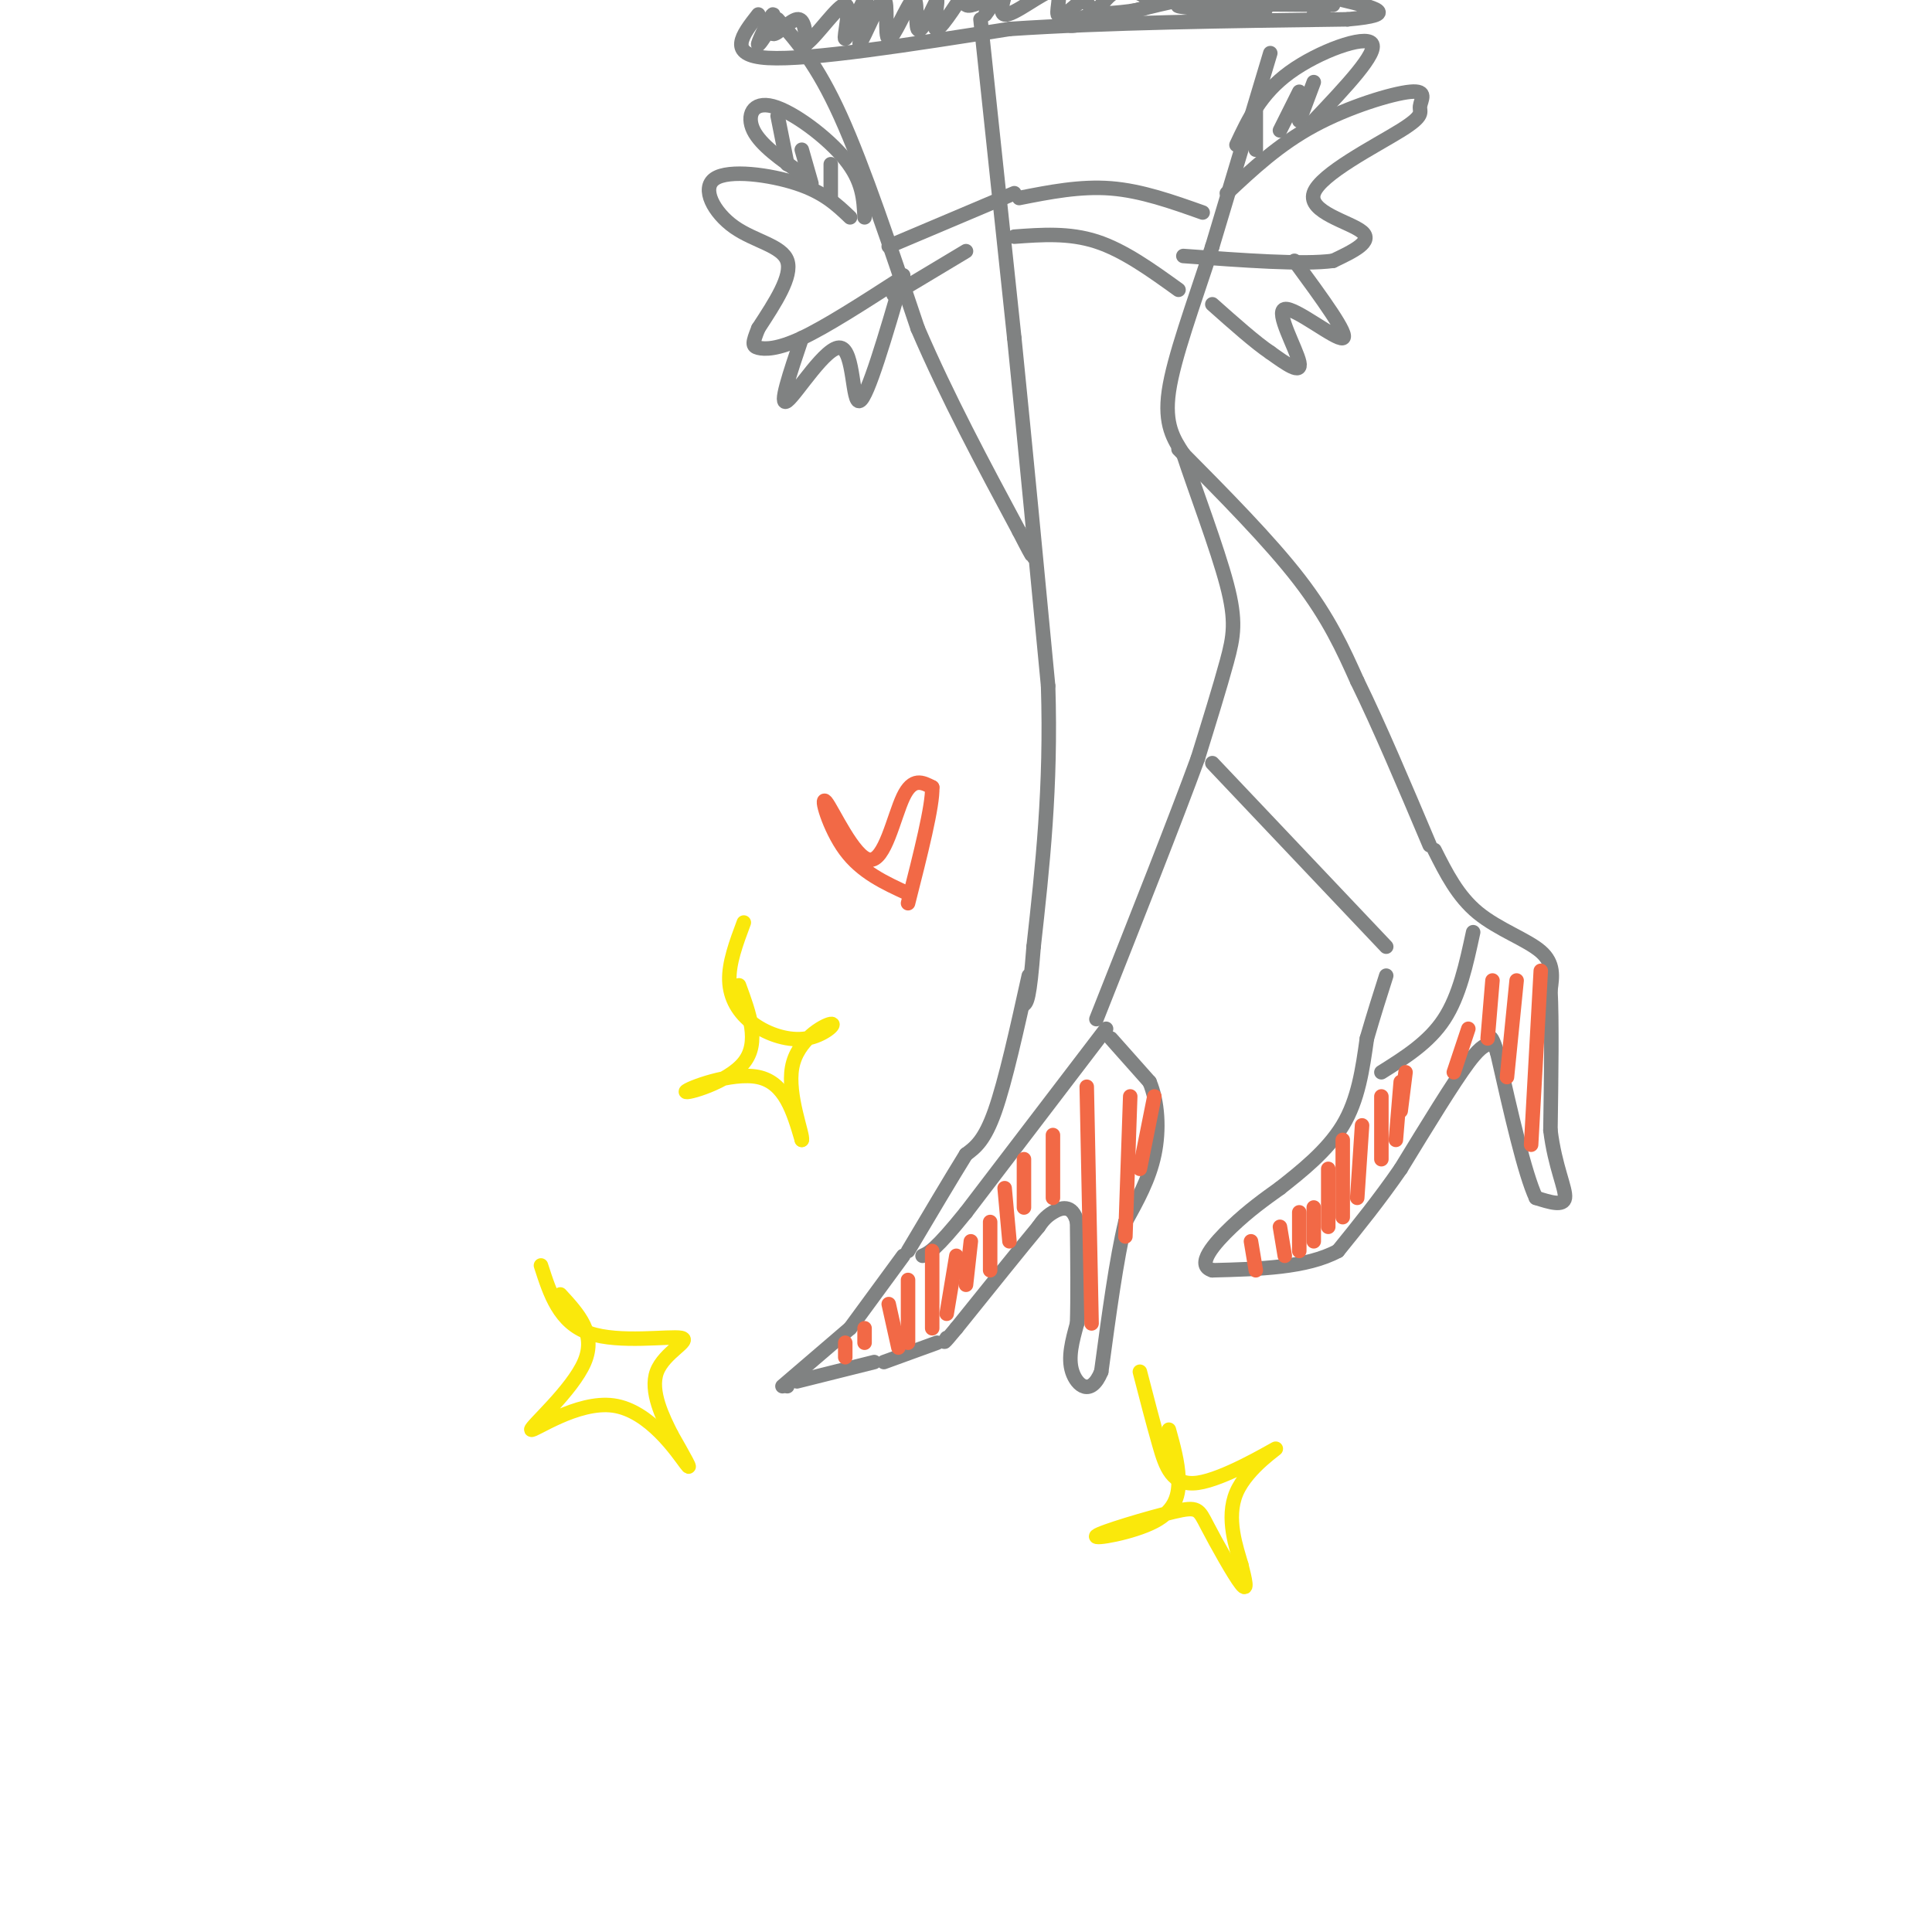 <svg viewBox='0 0 400 400' version='1.1' xmlns='http://www.w3.org/2000/svg' xmlns:xlink='http://www.w3.org/1999/xlink'><g fill='none' stroke='rgb(128,130,130)' stroke-width='3' stroke-linecap='round' stroke-linejoin='round'><path d='M263,11c0.000,0.000 -12.000,40.000 -12,40'/><path d='M251,51c-4.000,12.311 -8.000,23.089 -9,30c-1.000,6.911 1.000,9.956 3,13'/><path d='M245,94c2.429,7.405 7.000,19.417 9,27c2.000,7.583 1.429,10.738 0,16c-1.429,5.262 -3.714,12.631 -6,20'/><path d='M248,157c-4.500,12.333 -12.750,33.167 -21,54'/><path d='M203,4c0.000,0.000 7.000,66.000 7,66'/><path d='M210,70c2.333,23.000 4.667,47.500 7,72'/><path d='M217,142c0.667,21.000 -1.167,37.500 -3,54'/><path d='M214,196c-0.833,11.000 -1.417,11.500 -2,12'/><path d='M230,215c0.000,0.000 8.000,9.000 8,9'/><path d='M238,224c1.733,4.111 2.067,9.889 1,15c-1.067,5.111 -3.533,9.556 -6,14'/><path d='M233,253c-1.833,7.500 -3.417,19.250 -5,31'/><path d='M228,284c-2.156,5.267 -5.044,2.933 -6,0c-0.956,-2.933 0.022,-6.467 1,-10'/><path d='M223,274c0.167,-5.167 0.083,-13.083 0,-21'/><path d='M223,253c-0.978,-3.844 -3.422,-2.956 -5,-2c-1.578,0.956 -2.289,1.978 -3,3'/><path d='M215,254c-3.333,4.000 -10.167,12.500 -17,21'/><path d='M198,275c-3.167,3.833 -2.583,2.917 -2,2'/><path d='M194,278c0.000,0.000 -11.000,4.000 -11,4'/><path d='M181,282c0.000,0.000 -16.000,4.000 -16,4'/><path d='M163,287c0.000,0.000 0.000,0.000 0,0'/><path d='M213,202c-2.417,10.917 -4.833,21.833 -7,28c-2.167,6.167 -4.083,7.583 -6,9'/><path d='M200,239c-3.000,4.833 -7.500,12.417 -12,20'/><path d='M187,260c0.000,0.000 -11.000,15.000 -11,15'/><path d='M176,275c0.000,0.000 -14.000,12.000 -14,12'/><path d='M229,213c0.000,0.000 -29.000,38.000 -29,38'/><path d='M200,251c-6.333,7.833 -7.667,8.417 -9,9'/><path d='M161,4c4.083,4.667 8.167,9.333 13,20c4.833,10.667 10.417,27.333 16,44'/><path d='M190,68c6.167,14.333 13.583,28.167 21,42'/><path d='M211,110c3.833,7.500 2.917,5.250 2,3'/><path d='M244,93c9.417,9.500 18.833,19.000 25,27c6.167,8.000 9.083,14.500 12,21'/><path d='M281,141c4.500,9.167 9.750,21.583 15,34'/><path d='M251,158c0.000,0.000 36.000,38.000 36,38'/><path d='M297,176c2.400,4.778 4.800,9.556 9,13c4.200,3.444 10.200,5.556 13,8c2.800,2.444 2.400,5.222 2,8'/><path d='M321,205c0.333,6.167 0.167,17.583 0,29'/><path d='M321,234c0.933,7.622 3.267,12.178 3,14c-0.267,1.822 -3.133,0.911 -6,0'/><path d='M318,248c-2.333,-5.000 -5.167,-17.500 -8,-30'/><path d='M310,218c-1.619,-5.071 -1.667,-2.750 -2,-2c-0.333,0.750 -0.952,-0.071 -4,4c-3.048,4.071 -8.524,13.036 -14,22'/><path d='M290,242c-4.500,6.500 -8.750,11.750 -13,17'/><path d='M277,259c-6.500,3.500 -16.250,3.750 -26,4'/><path d='M251,263c-3.600,-1.022 0.400,-5.578 4,-9c3.600,-3.422 6.800,-5.711 10,-8'/><path d='M265,246c4.222,-3.333 9.778,-7.667 13,-13c3.222,-5.333 4.111,-11.667 5,-18'/><path d='M283,215c1.500,-5.167 2.750,-9.083 4,-13'/><path d='M286,222c4.917,-3.083 9.833,-6.167 13,-11c3.167,-4.833 4.583,-11.417 6,-18'/></g>
<g fill='none' stroke='rgb(250,232,11)' stroke-width='3' stroke-linecap='round' stroke-linejoin='round'><path d='M153,204c2.173,5.917 4.345,11.833 1,16c-3.345,4.167 -12.208,6.583 -12,6c0.208,-0.583 9.488,-4.167 15,-3c5.512,1.167 7.256,7.083 9,13'/><path d='M166,236c0.414,-0.786 -3.051,-9.251 -2,-15c1.051,-5.749 6.619,-8.784 8,-9c1.381,-0.216 -1.424,2.385 -5,3c-3.576,0.615 -7.924,-0.758 -11,-3c-3.076,-2.242 -4.879,-5.355 -5,-9c-0.121,-3.645 1.439,-7.823 3,-12'/><path d='M242,296c0.929,3.338 1.857,6.676 2,10c0.143,3.324 -0.500,6.633 -5,9c-4.500,2.367 -12.858,3.792 -12,3c0.858,-0.792 10.931,-3.800 16,-5c5.069,-1.200 5.134,-0.592 7,3c1.866,3.592 5.533,10.169 7,12c1.467,1.831 0.733,-1.085 0,-4'/><path d='M257,324c-0.941,-3.335 -3.294,-9.673 -1,-15c2.294,-5.327 9.233,-9.644 8,-9c-1.233,0.644 -10.640,6.250 -16,7c-5.360,0.750 -6.674,-3.357 -8,-8c-1.326,-4.643 -2.663,-9.821 -4,-15'/><path d='M116,268c3.750,4.075 7.499,8.150 5,14c-2.499,5.850 -11.247,13.475 -11,14c0.247,0.525 9.490,-6.051 17,-5c7.510,1.051 13.289,9.729 15,12c1.711,2.271 -0.644,-1.864 -3,-6'/><path d='M139,297c-1.718,-3.419 -4.512,-8.968 -3,-13c1.512,-4.032 7.330,-6.547 5,-7c-2.330,-0.453 -12.809,1.156 -19,-1c-6.191,-2.156 -8.096,-8.078 -10,-14'/></g>
<g fill='none' stroke='rgb(128,130,130)' stroke-width='3' stroke-linecap='round' stroke-linejoin='round'><path d='M211,41c6.333,-1.250 12.667,-2.500 19,-2c6.333,0.500 12.667,2.750 19,5'/><path d='M184,51c0.000,0.000 26.000,-11.000 26,-11'/><path d='M176,45c-2.700,-2.576 -5.400,-5.152 -11,-7c-5.600,-1.848 -14.099,-2.970 -17,-1c-2.901,1.970 -0.204,7.030 4,10c4.204,2.970 9.915,3.848 11,7c1.085,3.152 -2.458,8.576 -6,14'/><path d='M157,68c-1.226,3.048 -1.292,3.667 0,4c1.292,0.333 3.940,0.381 9,-2c5.060,-2.381 12.530,-7.190 20,-12'/><path d='M166,70c-2.446,7.220 -4.893,14.440 -3,13c1.893,-1.440 8.125,-11.542 11,-11c2.875,0.542 2.393,11.726 4,11c1.607,-0.726 5.304,-13.363 9,-26'/><path d='M179,45c-0.173,-3.732 -0.345,-7.464 -4,-12c-3.655,-4.536 -10.792,-9.875 -15,-11c-4.208,-1.125 -5.488,1.964 -4,5c1.488,3.036 5.744,6.018 10,9'/><path d='M254,40c5.390,-5.050 10.781,-10.099 18,-14c7.219,-3.901 16.267,-6.653 20,-7c3.733,-0.347 2.149,1.711 2,3c-0.149,1.289 1.135,1.809 -4,5c-5.135,3.191 -16.690,9.051 -18,13c-1.310,3.949 7.626,5.985 10,8c2.374,2.015 -1.813,4.007 -6,6'/><path d='M276,54c-6.167,0.833 -18.583,-0.083 -31,-1'/><path d='M256,30c2.489,-5.311 4.978,-10.622 11,-15c6.022,-4.378 15.578,-7.822 17,-6c1.422,1.822 -5.289,8.911 -12,16'/><path d='M260,22c0.000,0.000 0.000,9.000 0,9'/><path d='M269,19c0.000,0.000 -4.000,8.000 -4,8'/><path d='M272,17c0.000,0.000 -3.000,8.000 -3,8'/><path d='M161,24c0.000,0.000 2.000,10.000 2,10'/><path d='M166,31c0.000,0.000 2.000,7.000 2,7'/><path d='M172,34c0.000,0.000 0.000,7.000 0,7'/><path d='M268,54c5.708,7.780 11.417,15.560 10,16c-1.417,0.440 -9.958,-6.458 -12,-6c-2.042,0.458 2.417,8.274 3,11c0.583,2.726 -2.708,0.363 -6,-2'/><path d='M263,73c-3.000,-2.000 -7.500,-6.000 -12,-10'/><path d='M185,61c0.000,0.000 15.000,-9.000 15,-9'/><path d='M210,49c5.667,-0.417 11.333,-0.833 17,1c5.667,1.833 11.333,5.917 17,10'/></g>
<g fill='none' stroke='rgb(242,105,70)' stroke-width='3' stroke-linecap='round' stroke-linejoin='round'><path d='M188,185c-4.815,-2.207 -9.630,-4.415 -13,-9c-3.370,-4.585 -5.295,-11.549 -4,-10c1.295,1.549 5.810,11.609 9,12c3.190,0.391 5.054,-8.888 7,-13c1.946,-4.112 3.973,-3.056 6,-2'/><path d='M193,163c0.167,3.667 -2.417,13.833 -5,24'/><path d='M175,278c0.000,0.000 0.000,3.000 0,3'/><path d='M179,275c0.000,0.000 0.000,3.000 0,3'/><path d='M184,270c0.000,0.000 2.000,9.000 2,9'/><path d='M188,265c0.000,0.000 0.000,13.000 0,13'/><path d='M193,259c0.000,0.000 0.000,16.000 0,16'/><path d='M198,260c0.000,0.000 -2.000,12.000 -2,12'/><path d='M201,257c0.000,0.000 -1.000,9.000 -1,9'/><path d='M205,253c0.000,0.000 0.000,10.000 0,10'/><path d='M208,246c0.000,0.000 1.000,11.000 1,11'/><path d='M212,240c0.000,0.000 0.000,10.000 0,10'/><path d='M218,235c0.000,0.000 0.000,13.000 0,13'/><path d='M225,225c0.000,0.000 1.000,49.000 1,49'/><path d='M234,227c0.000,0.000 -1.000,29.000 -1,29'/><path d='M239,227c0.000,0.000 -3.000,15.000 -3,15'/><path d='M259,257c0.000,0.000 1.000,6.000 1,6'/><path d='M265,254c0.000,0.000 1.000,6.000 1,6'/><path d='M269,251c0.000,0.000 0.000,8.000 0,8'/><path d='M272,250c0.000,0.000 0.000,7.000 0,7'/><path d='M275,242c0.000,0.000 0.000,12.000 0,12'/><path d='M278,236c0.000,0.000 0.000,16.000 0,16'/><path d='M282,233c0.000,0.000 -1.000,15.000 -1,15'/><path d='M286,227c0.000,0.000 0.000,13.000 0,13'/><path d='M290,224c0.000,0.000 -1.000,12.000 -1,12'/><path d='M291,222c0.000,0.000 -1.000,8.000 -1,8'/><path d='M304,213c0.000,0.000 -3.000,9.000 -3,9'/><path d='M309,203c0.000,0.000 -1.000,12.000 -1,12'/><path d='M314,203c0.000,0.000 -2.000,20.000 -2,20'/><path d='M319,201c0.000,0.000 -2.000,36.000 -2,36'/></g>
<g fill='none' stroke='rgb(128,130,130)' stroke-width='3' stroke-linecap='round' stroke-linejoin='round'><path d='M157,3c-3.333,4.250 -6.667,8.500 2,9c8.667,0.500 29.333,-2.750 50,-6'/><path d='M209,6c20.000,-1.333 45.000,-1.667 70,-2'/><path d='M279,4c11.500,-1.000 5.250,-2.500 -1,-4'/><path d='M160,5c-1.644,2.523 -3.289,5.046 -3,4c0.289,-1.046 2.510,-5.662 3,-6c0.490,-0.338 -0.753,3.601 0,4c0.753,0.399 3.501,-2.743 5,-3c1.499,-0.257 1.750,2.372 2,5'/><path d='M167,9c2.188,-1.619 6.659,-8.166 8,-8c1.341,0.166 -0.447,7.045 0,7c0.447,-0.045 3.128,-7.013 4,-8c0.872,-0.987 -0.064,4.006 -1,9'/><path d='M178,9c0.997,-1.292 3.991,-9.023 5,-9c1.009,0.023 0.033,7.800 1,8c0.967,0.200 3.876,-7.177 5,-8c1.124,-0.823 0.464,4.908 1,6c0.536,1.092 2.268,-2.454 4,-6'/><path d='M194,0c0.231,0.974 -1.193,6.411 0,6c1.193,-0.411 5.002,-6.668 6,-8c0.998,-1.332 -0.815,2.262 0,3c0.815,0.738 4.258,-1.378 5,-1c0.742,0.378 -1.217,3.251 -1,3c0.217,-0.251 2.608,-3.625 5,-7'/><path d='M209,-4c-0.059,0.895 -2.707,6.632 -1,7c1.707,0.368 7.767,-4.632 10,-5c2.233,-0.368 0.638,3.895 1,5c0.362,1.105 2.681,-0.947 5,-3'/><path d='M224,0c1.284,0.273 1.994,2.455 3,2c1.006,-0.455 2.309,-3.545 5,-4c2.691,-0.455 6.769,1.727 6,3c-0.769,1.273 -6.384,1.636 -12,2'/><path d='M226,3c-3.738,1.174 -7.085,3.108 -2,2c5.085,-1.108 18.600,-5.260 27,-6c8.400,-0.740 11.686,1.931 11,3c-0.686,1.069 -5.343,0.534 -10,0'/><path d='M252,2c-4.489,-0.222 -10.711,-0.778 -7,-1c3.711,-0.222 17.356,-0.111 31,0'/><path d='M272,3c0.000,0.000 3.000,-2.000 3,-2'/></g>
</svg>